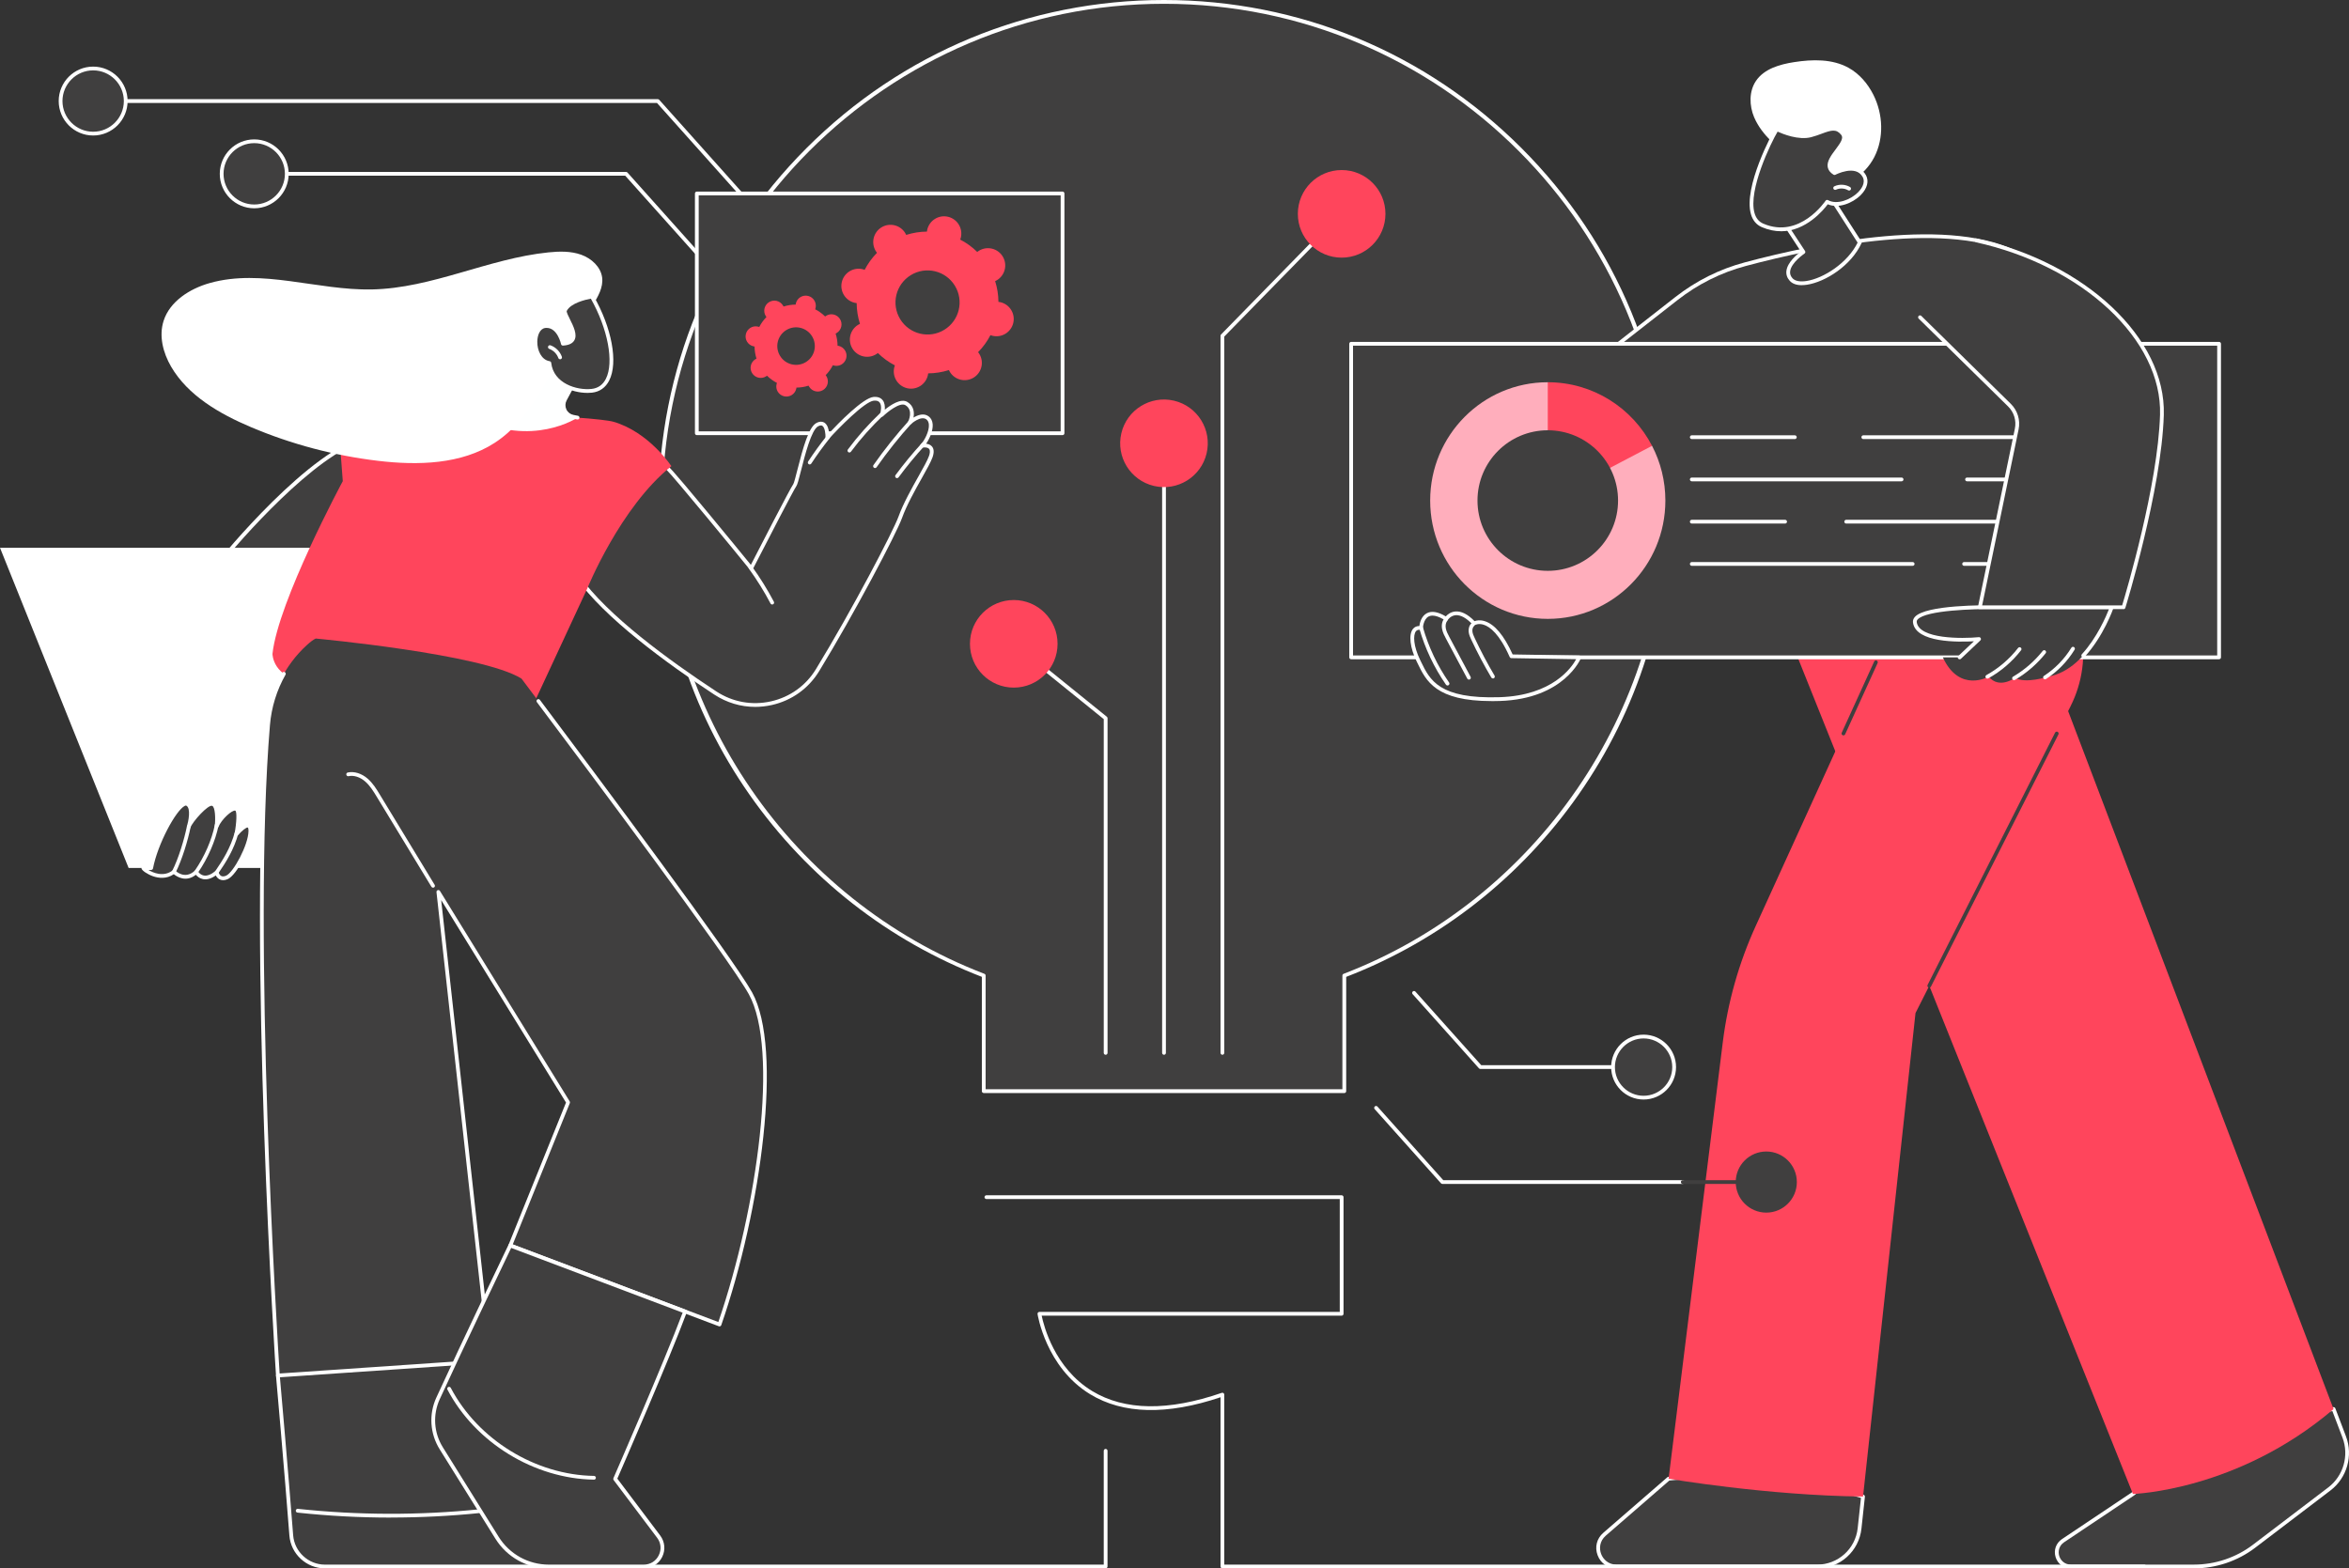 <?xml version="1.0" encoding="UTF-8"?>
<svg xmlns="http://www.w3.org/2000/svg" id="Capa_2" data-name="Capa 2" viewBox="0 0 934.79 624.22">
  <rect x="0" y="0" width="934.79" height="624.22" fill="#333333" stroke="none"/>
  <defs>
    <style>
      .cls-1 {
        fill: #ffaebc;
      }

      .cls-2 {
        fill: #403f3f;
      }

      .cls-3 {
        fill: #fff;
      }

      .cls-4 {
        fill: #ff455c;
      }

      .cls-5 {
        fill: #feffff;
      }
    </style>
  </defs>
  <g id="Capa_2-2" data-name="Capa 2">
    <g id="svg9">
      <g id="Innovative_solution" data-name="Innovative solution">
        <g>
          <g>
            <path class="cls-2" d="M663.63,201.15C663.63,90.47,573.9.75,463.22.75s-200.4,89.72-200.4,200.4c0,85.39,53.43,158.26,128.66,187.12v46h143.49v-46c75.23-28.86,128.66-101.73,128.66-187.12Z"></path>
            <path class="cls-3" d="M534.97,435.03h-143.49c-.41,0-.75-.34-.75-.75v-45.49c-37.38-14.45-69.32-39.49-92.41-72.45-23.72-33.86-36.25-73.7-36.25-115.19,0-53.73,20.92-104.24,58.92-142.24C358.98,20.92,409.5,0,463.22,0s104.24,20.92,142.24,58.92c37.99,37.99,58.92,88.51,58.92,142.24,0,41.49-12.54,81.32-36.25,115.19-23.08,32.95-55.02,58-92.41,72.45v45.49c0,.41-.34.75-.75.75h0ZM392.23,433.53h141.98v-45.25c0-.31.19-.59.48-.7,76.67-29.41,128.18-104.33,128.18-186.42,0-110.09-89.56-199.65-199.65-199.65s-199.65,89.56-199.65,199.65c0,82.09,51.51,157.01,128.18,186.42.29.11.48.39.48.7v45.25Z"></path>
          </g>
          <g>
            <path class="cls-3" d="M463.22,419.8c-.41,0-.75-.34-.75-.75v-238.55c0-.41.34-.75.75-.75s.75.34.75.75v238.55c0,.41-.34.75-.75.75Z"></path>
            <circle class="cls-4" cx="463.21" cy="176.44" r="17.43" transform="translate(185.08 586.73) rotate(-76.72)"></circle>
            <g>
              <path class="cls-3" d="M439.99,419.8c-.41,0-.75-.34-.75-.75v-132.84l-36.29-29.34c-.32-.26-.37-.73-.11-1.06.26-.32.73-.37,1.06-.11l36.57,29.57c.18.14.28.36.28.58v133.2c0,.41-.34.75-.75.75h-.01Z"></path>
              <path class="cls-3" d="M486.46,419.8c-.41,0-.75-.34-.75-.75V133.65c0-.2.08-.38.21-.52l47.45-48.54c.29-.3.76-.3,1.06-.01s.3.76.01,1.06l-47.24,48.32v285.09c0,.41-.34.75-.75.75h0Z"></path>
            </g>
            <circle class="cls-4" cx="403.43" cy="256.24" r="17.43"></circle>
            <circle class="cls-4" cx="533.91" cy="85.11" r="17.43"></circle>
          </g>
        </g>
        <g>
          <g>
            <g>
              <g>
                <path class="cls-2" d="M928.66,560.8c-46.99,5.72-79.85,33.79-79.85,33.79l-27.81,18.6c-4.61,3.08-2.43,10.27,3.12,10.27h49.03c8.62,0,17-2.83,23.86-8.05l30-22.83c6.32-4.81,8.72-13.21,5.9-20.63l-4.24-11.15h-.01Z"></path>
                <path class="cls-3" d="M873.14,624.21h-49.03c-2.86,0-5.25-1.77-6.09-4.51-.83-2.74.17-5.54,2.55-7.14l27.78-18.58c1.27-1.06,34.22-28.33,80.21-33.93.34-.05.67.16.79.48l4.24,11.15c2.92,7.68.39,16.52-6.15,21.5l-30,22.83c-6.95,5.29-15.59,8.2-24.32,8.2h.02ZM928.17,561.62c-45.92,5.79-78.55,33.26-78.87,33.54-.02.02-.05.04-.07.05l-27.81,18.6c-2.21,1.48-2.43,3.86-1.95,5.45s1.99,3.45,4.65,3.45h49.03c8.41,0,16.72-2.8,23.41-7.9l30-22.83c6.01-4.58,8.34-12.71,5.65-19.77l-4.03-10.6h-.01Z"></path>
              </g>
              <path class="cls-4" d="M802.33,228.59l-88.35,29.53,134.82,336.48s41.59-1.17,79.85-33.79l-126.33-332.22h.01Z"></path>
            </g>
            <g>
              <g>
                <path class="cls-2" d="M638.53,610.63c-5.11,4.43-1.98,12.84,4.79,12.84h79.79c8.68,0,15.96-6.54,16.9-15.17l1.37-12.67c-38.24-11.74-77.38-7.1-77.38-7.1l-25.48,22.1h.01Z"></path>
                <path class="cls-3" d="M723.11,624.21h-79.79c-3.45,0-6.35-2.01-7.55-5.24-1.21-3.23-.34-6.65,2.27-8.91l25.48-22.1c.11-.1.25-.16.4-.18.39-.05,39.74-4.53,77.69,7.13.34.11.56.44.53.8l-1.37,12.67c-.98,9.03-8.57,15.84-17.65,15.84h-.01ZM664.32,589.25l-25.3,21.95h0c-2.54,2.2-2.62,5.19-1.85,7.25s2.79,4.27,6.15,4.27h79.79c8.31,0,15.26-6.23,16.16-14.5l1.31-12.05c-35.97-10.88-73.01-7.27-76.25-6.92h-.01Z"></path>
              </g>
              <path class="cls-4" d="M824,281.04c4.74-9.39,6.19-20.1,4.11-30.41l-3.07-15.18-69.57,8.52-56.78,124.57c-6.7,14.69-11.12,30.32-13.11,46.34l-21.56,173.65s39,6.68,77.38,7.1l20.88-192.43,61.73-122.15h0Z"></path>
              <path class="cls-2" d="M767.76,393.08c-.11,0-.23-.03-.34-.08-.37-.19-.52-.64-.33-1.01l50.73-100.39c.19-.37.64-.52,1.01-.33s.52.64.33,1.01l-50.73,100.39c-.13.26-.4.41-.67.41Z"></path>
              <path class="cls-2" d="M733.6,292.69c-.1,0-.21-.02-.31-.07-.38-.17-.54-.62-.37-.99l12.92-28.35c.17-.38.62-.54.99-.37.38.17.54.62.37.99l-12.92,28.35c-.13.28-.4.44-.68.44Z"></path>
            </g>
          </g>
          <g>
            <g>
              <path class="cls-2" d="M630.57,147.42l36.55-28.58c8.13-6.36,17.45-11.04,27.42-13.7,27.06-7.23,82.02-18.91,109.6-3.52l11.03,48.18-184.6-2.37h0Z"></path>
              <path class="cls-3" d="M815.17,150.54h0l-184.6-2.37c-.32,0-.6-.21-.7-.51-.1-.3,0-.63.25-.83l36.55-28.58c8.29-6.49,17.61-11.14,27.69-13.83,29.39-7.85,82.77-18.74,110.16-3.45.19.1.32.28.37.49l11.03,48.18c.05.22,0,.46-.15.64-.14.18-.36.28-.58.28l-.02-.02ZM632.72,146.7l181.51,2.33-10.74-46.92c-27.01-14.79-79.69-4.01-108.75,3.75-9.89,2.64-19.02,7.21-27.16,13.57l-34.87,27.27h0Z"></path>
            </g>
            <g>
              <g>
                <rect class="cls-2" x="537.69" y="136.82" width="345.4" height="124.81"></rect>
                <path class="cls-3" d="M883.09,262.38h-345.4c-.41,0-.75-.34-.75-.75v-124.81c0-.41.34-.75.75-.75h345.4c.41,0,.75.34.75.75v124.81c0,.41-.34.75-.75.75h0ZM538.44,260.88h343.9v-123.31h-343.9v123.31h0Z"></path>
              </g>
              <g>
                <path class="cls-2" d="M615.94,199.22v-47.09c-25.85,0-46.8,21.08-46.8,47.09s20.95,47.09,46.8,47.09,46.8-21.08,46.8-47.09c0-7.86-1.92-15.27-5.3-21.79l-41.5,21.79Z"></path>
                <path class="cls-1" d="M657.44,177.44l-41.5-25.31c-25.85,0-46.8,21.08-46.8,47.09s20.95,47.09,46.8,47.09,46.8-21.08,46.8-47.09c0-7.86-1.92-15.27-5.3-21.79h0Z"></path>
                <path class="cls-4" d="M657.44,177.44c-7.81-15.04-23.46-25.31-41.5-25.31v47.09l41.5-21.79h0Z"></path>
                <circle class="cls-2" cx="615.94" cy="199.22" r="27.97"></circle>
              </g>
              <g>
                <path class="cls-3" d="M828.55,174.75h-87.04c-.41,0-.75-.34-.75-.75s.34-.75.75-.75h87.04c.41,0,.75.34.75.75s-.34.75-.75.75Z"></path>
                <path class="cls-3" d="M714.26,174.75h-41.01c-.41,0-.75-.34-.75-.75s.34-.75.75-.75h41.01c.41,0,.75.34.75.75s-.34.75-.75.75Z"></path>
                <path class="cls-3" d="M828.55,191.56h-45.76c-.41,0-.75-.34-.75-.75s.34-.75.75-.75h45.76c.41,0,.75.34.75.75s-.34.75-.75.75Z"></path>
                <path class="cls-3" d="M756.74,191.56h-83.49c-.41,0-.75-.34-.75-.75s.34-.75.75-.75h83.49c.41,0,.75.34.75.75s-.34.75-.75.75Z"></path>
                <path class="cls-3" d="M828.55,208.38h-93.85c-.41,0-.75-.34-.75-.75s.34-.75.75-.75h93.85c.41,0,.75.34.75.75s-.34.75-.75.75Z"></path>
                <path class="cls-3" d="M710.39,208.38h-37.14c-.41,0-.75-.34-.75-.75s.34-.75.75-.75h37.14c.41,0,.75.34.75.75s-.34.75-.75.75Z"></path>
                <path class="cls-3" d="M828.55,225.2h-46.93c-.41,0-.75-.34-.75-.75s.34-.75.75-.75h46.93c.41,0,.75.34.75.75s-.34.75-.75.75Z"></path>
                <path class="cls-3" d="M761.15,225.2h-87.9c-.41,0-.75-.34-.75-.75s.34-.75.75-.75h87.9c.41,0,.75.34.75.75s-.34.75-.75.75Z"></path>
              </g>
            </g>
            <g>
              <g>
                <path class="cls-2" d="M628.45,261.63s-6.17,15.76-31.57,16.6-28.75-7.74-32.41-15.26c-3.66-7.53-3.14-13.9,1.05-12.96,0,0,.31-9.87,10.04-3.68,0,0,3.76-6.04,11.08,1.8,0,0,7.11-4.38,14.85,13.07l26.97.44h0Z"></path>
                <path class="cls-3" d="M593.56,279.03c-22.18,0-26.03-7.98-29.45-15.07l-.33-.67c-2.68-5.51-3.28-10.72-1.5-12.97.62-.79,1.5-1.17,2.55-1.16.19-1.34.83-3.97,2.99-5.1,1.9-1.01,4.44-.58,7.54,1.27.62-.7,1.86-1.77,3.74-1.95,2.4-.24,4.98,1.06,7.7,3.84.74-.27,2.17-.59,4.03,0,3.97,1.23,7.71,5.69,11.13,13.25l26.49.43c.25,0,.47.13.61.33.14.2.17.46.08.69-.06.16-6.64,16.23-32.25,17.07-1.15.04-2.27.06-3.33.06h0ZM564.73,250.66c-.53,0-.95.2-1.26.59-1.19,1.5-1,5.9,1.67,11.39l.33.68c3.55,7.35,7.23,14.95,31.38,14.16,20.89-.69,28.53-11.7,30.4-15.12l-25.79-.42c-.29,0-.56-.18-.67-.45-4.09-9.23-7.91-12.09-10.4-12.86-2.05-.64-3.36.11-3.37.12-.3.19-.7.13-.94-.13-2.47-2.65-4.83-3.94-6.81-3.77-2.01.19-3.05,1.79-3.09,1.85-.22.35-.69.46-1.04.23-2.84-1.81-5.13-2.35-6.62-1.57-2.13,1.13-2.27,4.6-2.27,4.64,0,.22-.11.43-.29.57-.18.14-.41.19-.62.14-.22-.05-.43-.07-.62-.07v.02Z"></path>
              </g>
              <path class="cls-3" d="M594.12,270.03c-.26,0-.51-.13-.65-.37-2.89-4.87-5.57-9.94-7.97-15.06-.41-.87-.91-1.94-1.04-3.12-.15-1.37.28-2.66,1.15-3.44.31-.28.78-.25,1.06.06.28.31.25.78-.06,1.06-.5.45-.76,1.28-.66,2.16.09.86.45,1.67.91,2.64,2.38,5.08,5.04,10.11,7.9,14.94.21.36.09.82-.26,1.03-.12.07-.25.1-.38.1h0Z"></path>
              <path class="cls-3" d="M584.57,270.49c-.27,0-.53-.14-.66-.4l-8.45-15.85c-.63-1.18-1.28-2.41-1.56-3.81-.33-1.66,0-3.24.9-4.33.26-.32.74-.36,1.06-.1s.36.74.1,1.06c-.6.73-.82,1.88-.59,3.08.23,1.18.83,2.3,1.41,3.39l8.45,15.85c.19.37.06.82-.31,1.02-.11.06-.23.09-.35.09h0Z"></path>
              <path class="cls-3" d="M576.05,272.83c-.24,0-.47-.11-.62-.32-4.76-6.86-8.33-14.41-10.63-22.44-.11-.4.12-.81.52-.93.4-.11.81.12.93.52,2.25,7.87,5.75,15.27,10.42,21.99.24.34.15.81-.19,1.04-.13.09-.28.13-.43.13h0Z"></path>
            </g>
            <g>
              <path class="cls-2" d="M840.36,241.65s-8.52,24.67-25.19,27.63c0,0-9.26,3.01-13.24.46,0,0-6.33,4.74-10.52-.46,0,0-11.59,6.74-18.25-7.65h6.65l7.73-7.31s-24.34,2.39-25.54-6.65c-.86-6.49,31.12-6.01,31.12-6.01h47.24Z"></path>
              <path class="cls-3" d="M779.83,262.38c-.2,0-.4-.08-.54-.23-.29-.3-.27-.78.03-1.06l6.2-5.86c-6.11.36-23.16.63-24.24-7.46-.11-.8.15-1.57.74-2.23,4.35-4.89,28.41-4.67,31.14-4.63h47.21c.24,0,.47.12.61.32.14.2.18.45.1.68-.16.46-3.95,11.29-11.49,19.5-.28.3-.75.33-1.06.05s-.33-.75-.05-1.06c6.02-6.57,9.67-15.11,10.8-17.98h-46.14c-7.24-.1-26.71.42-30.01,4.12-.4.45-.4.81-.37,1.04.91,6.83,18.16,6.65,24.73,6.01.32-.03.62.14.76.44.13.29.07.64-.17.86l-7.73,7.31c-.15.14-.33.21-.52.21v-.03Z"></path>
              <path class="cls-3" d="M790.87,270.09c-.26,0-.52-.14-.66-.39-.2-.36-.07-.82.29-1.02,4.85-2.68,9.21-6.41,12.61-10.8.25-.33.73-.39,1.05-.13.33.25.39.72.13,1.05-3.52,4.55-8.04,8.42-13.07,11.2-.12.06-.24.09-.36.09h.01Z"></path>
              <path class="cls-3" d="M801.49,270.7c-.26,0-.51-.13-.65-.37-.21-.36-.09-.82.27-1.03,4.55-2.67,8.52-6.12,11.8-10.25.26-.32.73-.38,1.05-.12s.38.73.12,1.05c-3.4,4.27-7.51,7.84-12.22,10.61-.12.07-.25.1-.38.1h.01Z"></path>
              <path class="cls-3" d="M813.82,270.37c-.25,0-.49-.12-.63-.34-.23-.35-.13-.81.22-1.04,4.4-2.85,8.16-6.73,10.9-11.2.22-.35.68-.47,1.03-.25.35.22.46.68.25,1.03-2.85,4.66-6.78,8.7-11.36,11.67-.13.08-.27.12-.41.12h0Z"></path>
            </g>
            <path class="cls-2" d="M787.87,241.68h57.2s14.36-46.31,15.27-76.59c.91-30.28-30.95-60-74.09-69.47l-22.18,30.65,35.6,34.98c2.52,2.48,3.61,6.06,2.89,9.52l-14.69,70.91h0Z"></path>
            <path class="cls-3" d="M845.07,242.43h-57.2c-.23,0-.44-.1-.58-.28-.14-.17-.2-.4-.15-.63l14.68-70.91c.67-3.22-.34-6.52-2.68-8.83l-35.6-34.98c-.3-.29-.3-.76,0-1.06.29-.3.77-.3,1.06,0l35.6,34.98c2.71,2.67,3.87,6.48,3.1,10.21l-14.5,70.01h55.72c1.58-5.22,14.23-47.76,15.07-75.86.89-29.78-30.71-59.32-73.5-68.71-.4-.09-.66-.49-.57-.89.09-.41.49-.66.89-.57,43.49,9.54,75.59,39.73,74.68,70.22-.9,30.03-15.16,76.33-15.3,76.79-.1.31-.39.53-.72.53v-.02Z"></path>
          </g>
          <g>
            <path class="cls-3" d="M698.08,46.72c-1.97-4.67-2.12-10.36.73-14.55,3.25-4.79,9.42-6.55,15.14-7.44,7.31-1.14,15.18-1.33,21.66,2.24,4.35,2.4,7.72,6.37,9.94,10.82,3.82,7.66,4.24,17.13.33,24.74s-12.37,12.9-20.9,12.27c-6.56-.49-12.76-4.74-15.63-10.65-1.65-3.4-1.74-5.16-4.45-7.89-2.76-2.78-5.28-5.91-6.81-9.54h0Z"></path>
            <g>
              <path class="cls-2" d="M707.89,85.25c.36.72,9.8,15.05,9.8,15.05,0,0-9.27,6.15-4.9,10.97s21.7-2.66,27.31-14.76l-13.9-21.65-18.31,10.4h0Z"></path>
              <path class="cls-3" d="M717.01,113.5c-2.11,0-3.73-.58-4.77-1.73-1.06-1.17-1.51-2.51-1.33-3.99.43-3.42,4.24-6.56,5.76-7.68-1.95-2.96-9.11-13.84-9.45-14.52-.18-.36-.05-.79.3-.99l18.31-10.4c.35-.2.79-.09,1,.25l13.9,21.65c.14.22.16.49.05.72-4.12,8.89-14.26,15.37-21.68,16.51-.74.11-1.44.17-2.09.17h0ZM708.93,85.52c1.37,2.17,6.11,9.4,9.38,14.36.23.35.13.81-.21,1.04-.05.04-5.27,3.54-5.71,7.05-.13,1.03.18,1.94.95,2.79.99,1.09,2.95,1.47,5.53,1.08,6.77-1.03,16.39-7.15,20.37-15.28l-13.29-20.7s-17.02,9.66-17.02,9.66Z"></path>
            </g>
            <g>
              <path class="cls-2" d="M727.1,80.32s-10.47,15.94-25.69,9.38c-11.87-5.11,3.8-35.49,5.71-38.26,0,0,7.71,3.91,13.44,2.45,5.72-1.47,9.48-4.73,12.74-.65,3.26,4.08-10.2,11.34-3.26,15.67,0,0,8.65-4.57,11.83,1.14s-8.41,13.79-14.77,10.28h0Z"></path>
              <path class="cls-3" d="M708.71,92.03c-2.37,0-4.91-.48-7.59-1.63-2.16-.93-3.62-2.67-4.33-5.16-3.1-10.77,8.56-32.52,9.73-34.22.21-.31.62-.41.96-.24.07.04,7.53,3.77,12.91,2.39,1.46-.37,2.76-.86,4.03-1.33,3.61-1.34,6.73-2.5,9.48.94,1.8,2.25-.25,4.99-2.24,7.64-1.55,2.06-3.15,4.2-2.84,5.87.12.65.54,1.23,1.28,1.76,3.35-1.64,9.75-3.18,12.44,1.65,1.31,2.36.55,5.32-2.04,7.92-3.3,3.32-8.98,5.48-13.14,3.68-1.67,2.25-8.65,10.75-18.63,10.75l-.02-.02ZM707.4,52.4c-2.56,4.24-11.81,23.28-9.18,32.41.6,2.07,1.74,3.45,3.49,4.2,14.47,6.24,24.66-8.95,24.77-9.1.22-.33.65-.44.99-.25,3.53,1.94,8.95-.11,11.96-3.13,1.01-1.01,3.19-3.63,1.8-6.13-2.79-5.01-10.75-.89-10.83-.84-.24.13-.52.11-.75-.03-1.31-.82-2.08-1.82-2.3-2.99-.43-2.31,1.37-4.72,3.11-7.04,2.02-2.7,3.27-4.56,2.27-5.81-1.99-2.48-3.93-1.9-7.79-.47-1.24.46-2.65.98-4.18,1.38-5.04,1.3-11.36-1.3-13.35-2.21h-.01Z"></path>
            </g>
            <path class="cls-3" d="M735.86,75.84c-.13,0-.26-.03-.38-.1-1.46-.86-3.32-.95-4.86-.24-.38.17-.82.01-1-.36-.17-.38-.01-.82.37-1,1.98-.92,4.37-.8,6.25.3.36.21.48.67.27,1.03-.14.24-.39.37-.65.37Z"></path>
          </g>
        </g>
        <g>
          <g>
            <path class="cls-3" d="M294.67,77.76c-.21,0-.41-.08-.56-.25l-32.67-36.54H37.07c-.41,0-.75-.34-.75-.75s.34-.75.75-.75h224.71c.21,0,.42.09.56.25l32.9,36.79c.28.31.25.78-.06,1.06-.14.13-.32.19-.5.19h0Z"></path>
            <g>
              <circle class="cls-2" cx="37.07" cy="40.22" r="12.96"></circle>
              <path class="cls-3" d="M37.07,53.93c-7.56,0-13.71-6.15-13.71-13.71s6.15-13.71,13.71-13.71,13.71,6.15,13.71,13.71-6.15,13.71-13.71,13.71ZM37.07,28.01c-6.73,0-12.21,5.48-12.21,12.21s5.48,12.21,12.21,12.21,12.21-5.48,12.21-12.21-5.48-12.21-12.21-12.21Z"></path>
            </g>
          </g>
          <g>
            <path class="cls-3" d="M277.3,101.41c-.21,0-.41-.08-.56-.25l-27.93-31.23H101.17c-.41,0-.75-.34-.75-.75s.34-.75.75-.75h147.98c.21,0,.42.09.56.25l28.15,31.48c.28.31.25.78-.06,1.06-.14.13-.32.19-.5.19Z"></path>
            <g>
              <circle class="cls-2" cx="101.16" cy="69.18" r="12.96"></circle>
              <path class="cls-3" d="M101.17,82.9c-7.56,0-13.71-6.15-13.71-13.71s6.15-13.71,13.71-13.71,13.71,6.15,13.71,13.71-6.15,13.71-13.71,13.71ZM101.17,56.97c-6.73,0-12.21,5.48-12.21,12.21s5.48,12.21,12.21,12.21,12.21-5.48,12.21-12.21-5.48-12.21-12.21-12.21Z"></path>
            </g>
          </g>
          <g>
            <g>
              <rect class="cls-2" x="277.3" y="77.01" width="145.54" height="95.43"></rect>
              <path class="cls-3" d="M422.84,173.18h-145.54c-.41,0-.75-.34-.75-.75v-95.43c0-.41.34-.75.75-.75h145.54c.41,0,.75.34.75.75v95.43c0,.41-.34.75-.75.75h0ZM278.05,171.68h144.04v-93.93h-144.04v93.93Z"></path>
            </g>
            <g>
              <path class="cls-4" d="M348.52,99.94c.15.24.31.47.48.68-1.99,2.03-3.64,4.31-4.91,6.77-.26-.1-.52-.18-.8-.25-3.69-.88-7.39,1.39-8.28,5.08-.88,3.69,1.39,7.39,5.08,8.28.27.07.55.11.82.14.02,2.77.46,5.55,1.31,8.25-.25.11-.5.24-.74.39-3.23,1.98-4.24,6.21-2.26,9.45,1.98,3.23,6.21,4.24,9.45,2.26.24-.15.47-.31.68-.48,2.03,1.99,4.31,3.64,6.77,4.91-.1.26-.18.52-.25.8-.88,3.69,1.39,7.39,5.08,8.28,3.69.88,7.39-1.39,8.28-5.08.07-.27.11-.55.14-.82,2.77-.02,5.55-.46,8.25-1.31.11.25.24.5.39.74,1.98,3.23,6.21,4.24,9.45,2.26,3.23-1.98,4.24-6.21,2.26-9.45-.15-.24-.31-.47-.48-.68,1.99-2.03,3.64-4.31,4.91-6.77.26.1.52.18.8.25,3.69.88,7.39-1.39,8.28-5.08.88-3.69-1.39-7.39-5.08-8.28-.27-.07-.55-.11-.82-.14-.02-2.77-.46-5.55-1.31-8.25.25-.11.5-.24.74-.39,3.23-1.98,4.24-6.21,2.26-9.45-1.98-3.23-6.21-4.24-9.45-2.26-.24.15-.47.31-.68.48-2.03-1.99-4.31-3.64-6.77-4.91.1-.26.18-.52.25-.8.88-3.69-1.39-7.39-5.08-8.28-3.69-.88-7.39,1.39-8.28,5.08-.07.27-.11.55-.14.82-2.77.02-5.55.46-8.25,1.31-.11-.25-.24-.5-.39-.74-1.98-3.23-6.21-4.24-9.45-2.26-3.23,1.98-4.24,6.21-2.26,9.45ZM379.99,113.71c3.69,6,1.81,13.86-4.2,17.54-6,3.69-13.86,1.81-17.54-4.2-3.69-6-1.81-13.86,4.2-17.54,6-3.69,13.86-1.81,17.54,4.2Z"></path>
              <path class="cls-4" d="M304.73,125.78c.09.14.18.27.28.4-1.17,1.19-2.13,2.52-2.87,3.96-.15-.06-.31-.11-.47-.15-2.16-.52-4.33.82-4.85,2.98-.52,2.16.82,4.33,2.98,4.85.16.04.32.06.48.08.01,1.62.27,3.25.77,4.83-.15.07-.29.14-.43.23-1.89,1.16-2.49,3.64-1.32,5.53,1.16,1.89,3.64,2.49,5.53,1.32.14-.09.27-.18.4-.28,1.19,1.17,2.52,2.13,3.96,2.87-.06.15-.11.31-.15.47-.52,2.16.82,4.33,2.98,4.85s4.33-.82,4.85-2.98c.04-.16.06-.32.08-.48,1.62,0,3.25-.27,4.83-.77.07.15.14.29.23.43,1.16,1.89,3.64,2.49,5.53,1.32,1.89-1.16,2.49-3.64,1.32-5.53-.09-.14-.18-.27-.28-.4,1.17-1.19,2.13-2.52,2.87-3.96.15.06.31.11.47.15,2.16.52,4.33-.82,4.85-2.98.52-2.16-.82-4.33-2.98-4.85-.16-.04-.32-.06-.48-.08-.01-1.62-.27-3.25-.77-4.83.15-.07.29-.14.43-.23,1.89-1.16,2.49-3.64,1.32-5.53-1.16-1.89-3.64-2.49-5.53-1.32-.14.09-.27.18-.4.28-1.19-1.17-2.52-2.13-3.96-2.87.06-.15.11-.31.15-.47.52-2.16-.82-4.33-2.98-4.85s-4.33.82-4.85,2.98c-.04.16-.06.32-.08.48-1.62.01-3.25.27-4.83.77-.07-.15-.14-.29-.23-.43-1.16-1.89-3.64-2.49-5.53-1.32-1.89,1.16-2.49,3.64-1.32,5.53h0ZM323.16,133.84c2.16,3.52,1.06,8.11-2.46,10.27s-8.11,1.06-10.27-2.46-1.06-8.11,2.46-10.27,8.11-1.06,10.27,2.46Z"></path>
            </g>
          </g>
        </g>
        <g>
          <g>
            <path class="cls-3" d="M654.07,425.45h-64.95c-.21,0-.42-.09-.56-.25l-26.4-29.53c-.28-.31-.25-.78.06-1.06s.78-.25,1.06.06l26.18,29.28h64.61c.41,0,.75.34.75.75s-.34.75-.75.75h0Z"></path>
            <g>
              <circle class="cls-2" cx="654.07" cy="424.7" r="12.16" transform="translate(-108.74 586.89) rotate(-45)"></circle>
              <path class="cls-3" d="M654.07,437.61c-7.12,0-12.91-5.79-12.91-12.91s5.79-12.91,12.91-12.91,12.91,5.79,12.91,12.91-5.79,12.91-12.91,12.91ZM654.07,413.3c-6.29,0-11.41,5.12-11.41,11.41s5.12,11.41,11.41,11.41,11.41-5.12,11.41-11.41-5.12-11.41-11.41-11.41Z"></path>
            </g>
          </g>
          <g>
            <path class="cls-3" d="M669.65,471.21h-95.64c-.21,0-.42-.09-.56-.25l-26.4-29.53c-.28-.31-.25-.78.06-1.06s.78-.25,1.06.06l26.18,29.28h95.31c.41,0,.75.34.75.75s-.34.75-.75.75h0Z"></path>
            <path class="cls-2" d="M702.9,471.21h-33.25c-.41,0-.75-.34-.75-.75s.34-.75.75-.75h33.25c.41,0,.75.34.75.75s-.34.75-.75.75Z"></path>
            <circle class="cls-2" cx="702.9" cy="470.46" r="12.16"></circle>
          </g>
        </g>
        <path class="cls-3" d="M853.36,624.21h-366.9c-.41,0-.75-.34-.75-.75v-67.35c-21.31,7.16-38.75,6.77-51.85-1.19-17.64-10.71-20.93-31.71-20.96-31.92-.03-.22.03-.44.17-.6s.35-.26.57-.26h119.52v-44.92h-140.62c-.41,0-.75-.34-.75-.75s.34-.75.75-.75h141.37c.41,0,.75.34.75.75v46.42c0,.41-.34.75-.75.75h-119.37c.82,3.99,5.08,20.89,20.11,30.01,12.9,7.82,30.24,8.06,51.56.7.23-.08.48-.04.68.1.2.14.31.37.31.61v67.65h366.15c.41,0,.75.34.75.75s-.34.75-.75.75h.01Z"></path>
        <path class="cls-3" d="M439.99,624.21h-252.2c-.41,0-.75-.34-.75-.75s.34-.75.75-.75h251.45v-45.29c0-.41.34-.75.75-.75s.75.34.75.75v46.04c0,.41-.34.75-.75.75Z"></path>
        <g>
          <g>
            <g>
              <path class="cls-2" d="M133.16,224.29h-46.12s36.67-45.43,59.5-50.07l-13.38,50.07h0Z"></path>
              <path class="cls-3" d="M133.16,225.04h-46.12c-.29,0-.55-.17-.68-.43-.12-.26-.09-.57.09-.79,1.5-1.86,37.1-45.69,59.94-50.34.25-.05.52.03.7.22s.25.46.18.71l-13.38,50.07c-.09.33-.39.56-.72.56h0ZM88.63,223.54h43.96l12.91-48.31c-20.26,5.28-50.94,41.19-56.86,48.31h-.01Z"></path>
            </g>
            <polygon class="cls-3" points="181.73 345.44 51.18 345.44 0 218.02 181.73 218.02 181.73 345.44"></polygon>
            <g>
              <g>
                <path class="cls-2" d="M57.03,345.48c.17.7,6.87,5.66,12.17,1.49,0,0,4.26,4.43,8.87.08,0,0,2.54,4.77,8.14.17,0,0,.73,3.39,4.03,2,3.3-1.39,9.3-12.87,9.39-18.43.09-5.57-5.57,1.22-5.57,1.22,0,0,1.83-9.48-.17-10.09s-6.5,4-7.68,6.96c0,0,.9-8-1.53-8.87-2.44-.87-8.78,6.96-9.57,9.04,0,0,2.35-7.61-.7-9.11-3.04-1.5-12.17,14.49-14.26,25.54h-3.13,0Z"></path>
                <path class="cls-3" d="M88.77,350.31c-.51,0-.99-.12-1.43-.34-.73-.38-1.19-1-1.47-1.54-1.82,1.28-3.53,1.77-5.1,1.46-1.37-.27-2.3-1.1-2.83-1.73-3.89,3.09-7.49.81-8.78-.23-2.93,2-6.07,1.57-8.23.83-2.17-.75-4.42-2.25-4.63-3.09-.06-.22,0-.46.14-.64.14-.18.36-.29.59-.29h2.52c1.99-9.52,9.18-23.27,13.32-25.34.88-.44,1.51-.31,1.89-.12,1.96.96,2.15,3.69,1.89,6.07,2.41-3.1,6.14-6.8,8.29-6.03,1.86.66,2.22,3.96,2.21,6.57,1.96-2.62,5.01-5.26,6.98-4.67,1.85.56,1.64,4.86,1.11,8.5,1.21-1.12,2.75-2.17,3.9-1.75,1.3.48,1.27,2.27,1.26,2.85-.09,5.78-6.17,17.57-9.85,19.11-.63.26-1.21.39-1.76.39h-.02ZM86.21,346.47c.08,0,.17.01.25.04.25.09.43.3.49.55,0,0,.27,1.15,1.1,1.58.49.25,1.13.22,1.91-.11,2.92-1.23,8.85-12.22,8.93-17.75.02-1.07-.2-1.39-.28-1.42-.53-.19-2.45,1.33-3.96,3.13-.22.26-.59.35-.9.2-.31-.15-.48-.48-.42-.82.84-4.39,1-8.79.33-9.23-1.27-.39-5.52,3.45-6.76,6.52-.14.35-.52.54-.88.45s-.6-.44-.56-.81c.35-3.11.18-7.64-1.04-8.08-1.61-.55-7.7,6.17-8.61,8.6-.14.38-.56.58-.94.45-.38-.13-.59-.54-.47-.93.56-1.82,1.7-7.23-.31-8.22-.1-.05-.31,0-.56.12-3.54,1.77-10.8,15.18-12.64,24.89-.07.35-.38.61-.74.61h-1.08c1,.61,2.44,1.28,4.05,1.54,2.13.33,4.01-.13,5.61-1.39.3-.24.74-.21,1,.07.15.16,3.82,3.83,7.81.06.17-.16.41-.23.64-.19.23.04.43.18.54.39,0,.01.79,1.42,2.35,1.72,1.34.26,2.91-.34,4.66-1.77.14-.11.31-.17.48-.17v-.03Z"></path>
              </g>
              <path class="cls-3" d="M69.2,347.72c-.11,0-.23-.03-.34-.08-.37-.19-.52-.64-.33-1.01,2.57-5.07,4.79-12.56,5.85-17.73.08-.41.48-.67.89-.58.41.08.67.48.58.89-1.08,5.26-3.35,12.9-5.98,18.1-.13.26-.4.41-.67.41h0Z"></path>
              <path class="cls-3" d="M78.07,347.8c-.15,0-.3-.04-.43-.13-.34-.24-.43-.7-.19-1.04,3.92-5.65,6.87-12.41,8.08-18.52.08-.41.48-.68.88-.59.41.08.67.48.59.88-1.25,6.31-4.29,13.27-8.32,19.08-.15.21-.38.32-.62.32h.01Z"></path>
              <path class="cls-3" d="M86.21,347.97c-.15,0-.29-.04-.42-.13-.34-.23-.43-.7-.19-1.04,3.13-4.57,6.1-9.21,7.88-15.69.11-.4.52-.64.92-.52.4.11.63.52.52.92-1.85,6.71-4.88,11.46-8.09,16.14-.15.21-.38.33-.62.33h0Z"></path>
            </g>
            <g>
              <g>
                <path class="cls-2" d="M265.35,186.09c.73-.07,29.57,35.08,33.59,40.1,0,0,16.12-31.42,17.34-33.05s4.61-21.81,8.94-24.11c4.33-2.3,4.06,5.2,4.06,5.2,0,0,13.68-15.09,18.42-15.49,4.74-.41,3.76,4.9,3.21,6.39,0,0,6.6-6.42,9.79-4.5,4,2.41,1.35,7.59,1.35,7.59,0,0,4.27-3.96,7.04-1.9,3.19,2.37-.14,9.08-2.17,11.11,0,0,5.35-1.06,3.46,4.33-1.48,4.21-9.01,15.44-12.13,24.11-2.15,5.97-18.57,37.35-32.92,60.85-8.55,13.99-27,18.09-40.71,9.09-18.88-12.4-43.75-30.53-54.78-46.36,0,0-2.13-39.69,35.49-43.35h.02Z"></path>
                <path class="cls-3" d="M300.54,281.34c-5.75,0-11.37-1.67-16.31-4.91-18.96-12.45-43.89-30.63-54.99-46.56-.08-.11-.13-.25-.13-.39-.02-.41-.49-10.21,3.69-20.62,3.88-9.66,12.67-21.59,32.48-23.51.57-.06.87-.08,16.21,18.41,6.89,8.3,14.39,17.45,17.32,21.06,3.09-6.02,15.74-30.61,16.88-32.13.3-.43,1.02-3.23,1.64-5.71,2.26-8.9,4.54-17.02,7.54-18.62,1.53-.81,2.58-.53,3.19-.15,1.28.8,1.74,2.71,1.9,4.17,3.62-3.87,13.49-14.04,17.69-14.4,2.04-.17,3.1.62,3.64,1.32.8,1.04.93,2.5.82,3.77,2.32-1.9,6.4-4.65,8.99-3.09,2.54,1.53,2.83,4.11,2.43,6.22,1.67-1.01,4.09-1.93,6.03-.49.96.72,1.5,1.78,1.61,3.16.18,2.47-1.19,5.68-2.61,7.74.79.08,1.69.36,2.31,1.07.83.96.91,2.41.24,4.32-.64,1.81-2.32,4.82-4.28,8.31-2.7,4.81-6.05,10.8-7.85,15.81-2.29,6.37-19.11,38.27-32.98,60.98-4.23,6.92-10.92,11.72-18.85,13.5-2.2.49-4.41.74-6.61.74h0ZM230.6,229.19c11.02,15.69,35.67,33.66,54.45,45.99,6.48,4.25,14.21,5.66,21.76,3.96,7.53-1.69,13.88-6.24,17.9-12.82,14.68-24.04,30.81-55.04,32.85-60.71,1.84-5.13,5.23-11.18,7.96-16.04,1.92-3.43,3.58-6.39,4.17-8.07.33-.93.6-2.18.04-2.84-.62-.72-2.12-.62-2.65-.51-.32.06-.65-.09-.81-.38-.15-.29-.1-.65.13-.88,1.46-1.46,3.45-5.26,3.25-7.91-.07-.94-.4-1.61-1-2.07-2.21-1.64-6.05,1.81-6.09,1.84-.27.25-.67.27-.96.05-.29-.22-.38-.61-.22-.94.09-.19,2.28-4.59-1.07-6.6-2.2-1.32-7.28,2.83-8.88,4.39-.25.24-.64.28-.93.09-.29-.19-.42-.56-.3-.89.36-.99.8-3.43-.13-4.65-.45-.59-1.21-.84-2.32-.74-3.65.31-14.18,11.11-17.93,15.25-.21.23-.55.31-.84.19s-.48-.41-.47-.72c.05-1.48-.25-4.07-1.27-4.71-.15-.09-.6-.37-1.69.2-2.67,1.42-5.25,11.59-6.79,17.66-.96,3.78-1.44,5.62-1.9,6.23-.87,1.16-10.8,20.34-17.27,32.95-.12.23-.34.38-.59.4-.25.02-.5-.08-.66-.28-4.29-5.35-30.46-37.21-33.22-39.79-15.13,1.55-25.53,9.12-30.93,22.5-3.75,9.29-3.65,18.34-3.61,19.82l.02.03Z"></path>
              </g>
              <path class="cls-3" d="M338.02,180.09c-.16,0-.31-.05-.45-.15-.33-.25-.4-.72-.15-1.05,3.94-5.29,8.37-10.26,13.16-14.78.3-.28.78-.27,1.06.03s.27.78-.03,1.06c-4.73,4.46-9.1,9.37-12.99,14.59-.15.2-.37.3-.6.3Z"></path>
              <path class="cls-3" d="M348.21,186.28c-.15,0-.3-.04-.43-.14-.34-.24-.42-.71-.18-1.04,4.33-6.18,9.1-12.15,14.16-17.74.28-.31.75-.33,1.06-.05s.33.75.05,1.06c-5.02,5.55-9.74,11.47-14.04,17.6-.15.21-.38.32-.61.32h-.01Z"></path>
              <path class="cls-3" d="M356.97,190.3c-.15,0-.31-.05-.44-.15-.33-.25-.4-.72-.16-1.05,3.26-4.41,6.78-8.7,10.49-12.74.28-.31.75-.33,1.06-.05s.33.75.05,1.06c-3.67,4.01-7.16,8.25-10.39,12.62-.15.2-.37.3-.6.3h0Z"></path>
              <path class="cls-3" d="M322.23,184.85c-.14,0-.28-.04-.41-.12-.35-.23-.44-.69-.22-1.04,2.29-3.49,4.77-6.92,7.38-10.18.26-.32.73-.38,1.05-.12.32.26.38.73.12,1.06-2.58,3.23-5.04,6.61-7.3,10.06-.14.22-.38.34-.63.34h.01Z"></path>
              <path class="cls-3" d="M307.3,240.6c-.27,0-.53-.15-.66-.4-2.53-4.8-5.43-9.46-8.61-13.86-.24-.34-.17-.8.17-1.05.34-.24.81-.17,1.05.17,3.22,4.45,6.16,9.18,8.72,14.04.19.37.05.82-.31,1.01-.11.06-.23.09-.35.09h-.01Z"></path>
            </g>
            <path class="cls-4" d="M212.17,280.58l21.48-46.23s13.17-32.56,33.52-48.82c0,0-8.83-13.53-23.05-17.67-7.46-2.17-76.82-5.81-96.36,0l-12.67,6.12,1.32,17.52s-25.74,47.77-27.98,68.75c0,0,0,9.77,13.99,11.09,13.35,1.26,89.76,9.24,89.76,9.24h0Z"></path>
          </g>
          <g>
            <g>
              <g>
                <path class="cls-2" d="M127,529.87c-.4.27-16.42,17.59-16.42,17.59,0,0,3.46,39.13,5.33,63.61.53,6.99,6.37,12.39,13.38,12.39h80.44c4.17,0,6.41-4.89,3.68-8.05l-11.93-13.81-13.69-63.58s-60.79-8.15-60.79-8.15Z"></path>
                <path class="cls-3" d="M209.73,624.21h-80.44c-7.36,0-13.57-5.75-14.13-13.09-1.84-24.2-5.29-63.21-5.33-63.6-.02-.21.05-.42.2-.58,7.34-7.93,16.17-17.44,16.56-17.7.15-.1.33-.14.52-.12l60.79,8.15c.31.04.57.28.63.59l13.65,63.4,11.8,13.66c1.45,1.68,1.78,3.99.86,6.01-.93,2.02-2.88,3.28-5.11,3.28h0ZM111.36,547.73c.34,3.86,3.55,40.27,5.3,63.29.5,6.56,6.05,11.7,12.63,11.7h80.44c1.63,0,3.06-.92,3.74-2.4.68-1.48.44-3.17-.63-4.4l-11.93-13.81c-.08-.1-.14-.21-.17-.33l-13.58-63.07-59.91-8.03c-1.53,1.56-10.05,10.73-15.91,17.06h.02Z"></path>
              </g>
              <path class="cls-3" d="M155.53,604c-12.42,0-24.83-.66-37.15-1.98-.41-.04-.71-.41-.67-.83.04-.41.41-.71.83-.67,24.02,2.57,48.39,2.63,72.42.16.42-.04.78.26.82.67.04.41-.26.78-.67.82-11.81,1.21-23.7,1.81-35.58,1.81v.02Z"></path>
            </g>
            <g>
              <path class="cls-2" d="M125.65,254.14s66.19,6.1,81.88,15.95c0,0,81.65,108.22,91.1,125.25,11.84,21.34,4.33,83.73-12.32,131.82l-83.26-31.45,23.01-56.96-51.63-83.75,20.64,186.7-84.5,5.77s-11.28-170.71-3.9-258.95c1.02-12.16,6.44-23.59,15.47-31.8,1.39-1.26,2.61-2.2,3.5-2.57h.01Z"></path>
              <path class="cls-3" d="M110.58,548.21c-.18,0-.36-.07-.49-.19-.15-.13-.24-.32-.25-.52-.11-1.71-11.2-171.77-3.9-259.06.61-7.27,2.81-14.41,6.38-20.64.21-.36.66-.49,1.02-.28.36.21.48.66.28,1.02-3.46,6.05-5.6,12.97-6.19,20.02-7.04,84.21,3.05,245.65,3.85,258.09l82.97-5.66-20.55-185.92c-.04-.35.17-.68.5-.79.33-.11.7.02.88.32l51.63,83.75c.13.2.15.45.06.67l-22.72,56.25,81.82,30.9c15.65-45.59,24.23-108.64,12.12-130.48-7.84-14.13-66.53-92.54-84.33-116.23-.25-.33-.18-.8.15-1.05.33-.25.8-.18,1.05.15,22.83,30.39,76.77,102.58,84.44,116.41,12.37,22.31,3.65,86.48-12.27,132.43-.07.19-.21.35-.39.43-.18.09-.39.09-.58.02l-83.26-31.45c-.19-.07-.34-.22-.42-.4-.08-.19-.08-.39,0-.58l22.87-56.61-49.68-80.58,20.27,183.38c.02.2-.04.41-.17.56-.13.16-.32.25-.52.27l-84.5,5.77h-.07Z"></path>
              <path class="cls-3" d="M172.33,353.3c-.25,0-.5-.13-.64-.36l-21.75-35.81c-1.32-2.18-2.69-4.43-4.61-6.09-2.04-1.78-4.52-2.57-6.62-2.12-.4.09-.8-.17-.89-.58-.09-.41.17-.8.58-.89,2.56-.55,5.52.37,7.92,2.46,2.09,1.82,3.52,4.17,4.9,6.45l21.75,35.81c.22.35.1.82-.25,1.03-.12.07-.26.11-.39.11h0Z"></path>
            </g>
            <g>
              <g>
                <path class="cls-2" d="M203.06,495.7s-18.47,38.45-28.72,60.83c-2.94,6.43-2.46,13.9,1.28,19.89l22.17,35.57c4.45,7.13,12.26,11.47,20.66,11.47h37.74c6.12,0,9.61-7,5.93-11.89l-17.31-22.97s20.32-46.45,27.82-66.62l-69.57-26.28h0Z"></path>
                <path class="cls-3" d="M256.18,624.21h-37.74c-8.72,0-16.69-4.42-21.3-11.82l-22.17-35.57c-3.88-6.23-4.38-13.93-1.32-20.6,10.14-22.13,28.55-60.46,28.73-60.84.17-.35.58-.51.94-.38l69.57,26.28c.39.15.58.58.44.96-7.06,18.96-25.65,61.65-27.66,66.26l17.05,22.62c1.88,2.49,2.18,5.77.79,8.56-1.39,2.79-4.19,4.53-7.31,4.53h-.02ZM203.43,496.65c-2.42,5.05-18.99,39.63-28.42,60.2-2.85,6.21-2.39,13.38,1.23,19.18l22.17,35.57c4.34,6.96,11.83,11.12,20.03,11.12h37.74c2.59,0,4.82-1.38,5.97-3.69s.91-4.93-.64-6.99l-17.31-22.97c-.16-.22-.2-.5-.09-.75.2-.46,19.93-45.6,27.55-65.88l-68.23-25.77v-.02Z"></path>
              </g>
              <path class="cls-3" d="M236.36,588.9h0c-23.81-.36-47.24-14.76-58.3-35.84-.19-.37-.05-.82.32-1.01.37-.19.82-.05,1.01.32,10.82,20.61,33.72,34.69,57,35.04.41,0,.75.35.74.76,0,.41-.34.74-.75.74h-.01Z"></path>
            </g>
          </g>
          <g>
            <path class="cls-5" d="M229.84,149.64l-5.02,9.36c-1.5,2.8.14,6.26,3.26,6.86l1.76.34s-18.09,12.15-42.04,0l15.86-5.58s10.66-24.7,11.27-24.46c.61.25,14.91,13.48,14.91,13.48Z"></path>
            <path class="cls-3" d="M229.84,166.95s-.09,0-.14,0l-1.76-.34c-1.73-.33-3.15-1.43-3.9-3.02-.75-1.59-.71-3.38.12-4.93l5.02-9.36c.2-.36.65-.5,1.02-.31.37.2.5.65.31,1.02l-5.02,9.36c-.6,1.12-.63,2.43-.09,3.58s1.58,1.95,2.83,2.19l1.76.34c.41.08.67.47.59.88-.07.36-.38.61-.74.61h0Z"></path>
            <path class="cls-3" d="M235.84,121.53c2.11-3.41,4.3-7.15,3.78-11.1-.56-4.19-4.2-7.57-8.33-9.05s-8.68-1.38-13.05-.93c-23.93,2.43-46.22,14.28-70.29,14.75-21.64.42-43.74-8.4-64.47-2.55-8.06,2.27-15.9,7.34-18.37,15.03-1.94,6.03-.24,12.71,2.98,18.24,6.7,11.51,19.21,18.76,31.78,24.08,16.07,6.81,33.17,11.34,50.57,13.41,15.91,1.89,33.14,1.43,46.39-7.14,7.35-4.75,12.8-11.61,17.28-18.84,4.33-7,8.29-14.18,12.62-21.18,3.04-4.91,6.08-9.81,9.12-14.72h0Z"></path>
            <g>
              <g>
                <path class="cls-2" d="M218.61,144.5c.99,8.78,10.8,11.7,16.91,11.03,10.99-1.21,9.8-20.46,0-37.49,0,0-8.58,1.23-10.66,5.39-1.09,2.18,8.82,12.74-.86,13.37,0,0-1.62-7.73-7.13-7-5.51.74-5.11,13.59,1.74,14.7h0Z"></path>
                <path class="cls-3" d="M233.76,156.37c-6.31,0-14.59-3.27-15.83-11.24-3.93-.99-5.67-5.37-5.62-9.18.05-3.83,1.8-6.54,4.45-6.89,4.56-.62,7,3.95,7.81,6.93,1.39-.17,2.29-.61,2.68-1.29.9-1.56-.58-4.51-1.76-6.89-1.06-2.14-1.83-3.68-1.31-4.71,2.23-4.47,10.86-5.75,11.22-5.8.3-.04.6.1.76.37,7.33,12.73,9.91,26.62,6.27,33.78-1.43,2.82-3.8,4.49-6.84,4.83-.59.06-1.2.1-1.83.1h0ZM217.57,130.5c-.19,0-.4,0-.6.04-2.13.28-3.12,2.93-3.15,5.43-.05,3.47,1.62,7.26,4.91,7.79.33.05.59.32.63.66.92,8.18,10.14,11.02,16.08,10.37,2.55-.28,4.46-1.63,5.67-4.02,3.32-6.55.8-19.9-5.98-31.9-1.81.33-7.99,1.68-9.6,4.9-.15.42.73,2.2,1.32,3.37,1.34,2.7,3.01,6.06,1.71,8.31-.73,1.26-2.2,1.95-4.51,2.1-.37.02-.71-.23-.78-.59,0-.07-1.42-6.45-5.7-6.45h0Z"></path>
              </g>
              <path class="cls-3" d="M222.9,142.99c-.31,0-.6-.19-.71-.5-.58-1.65-1.97-3.05-3.62-3.64-.39-.14-.59-.57-.45-.96s.57-.59.96-.45c2.09.75,3.78,2.46,4.52,4.56.14.39-.07.82-.46.96-.08.03-.17.04-.25.04h0Z"></path>
            </g>
          </g>
        </g>
      </g>
    </g>
  </g>
</svg>
